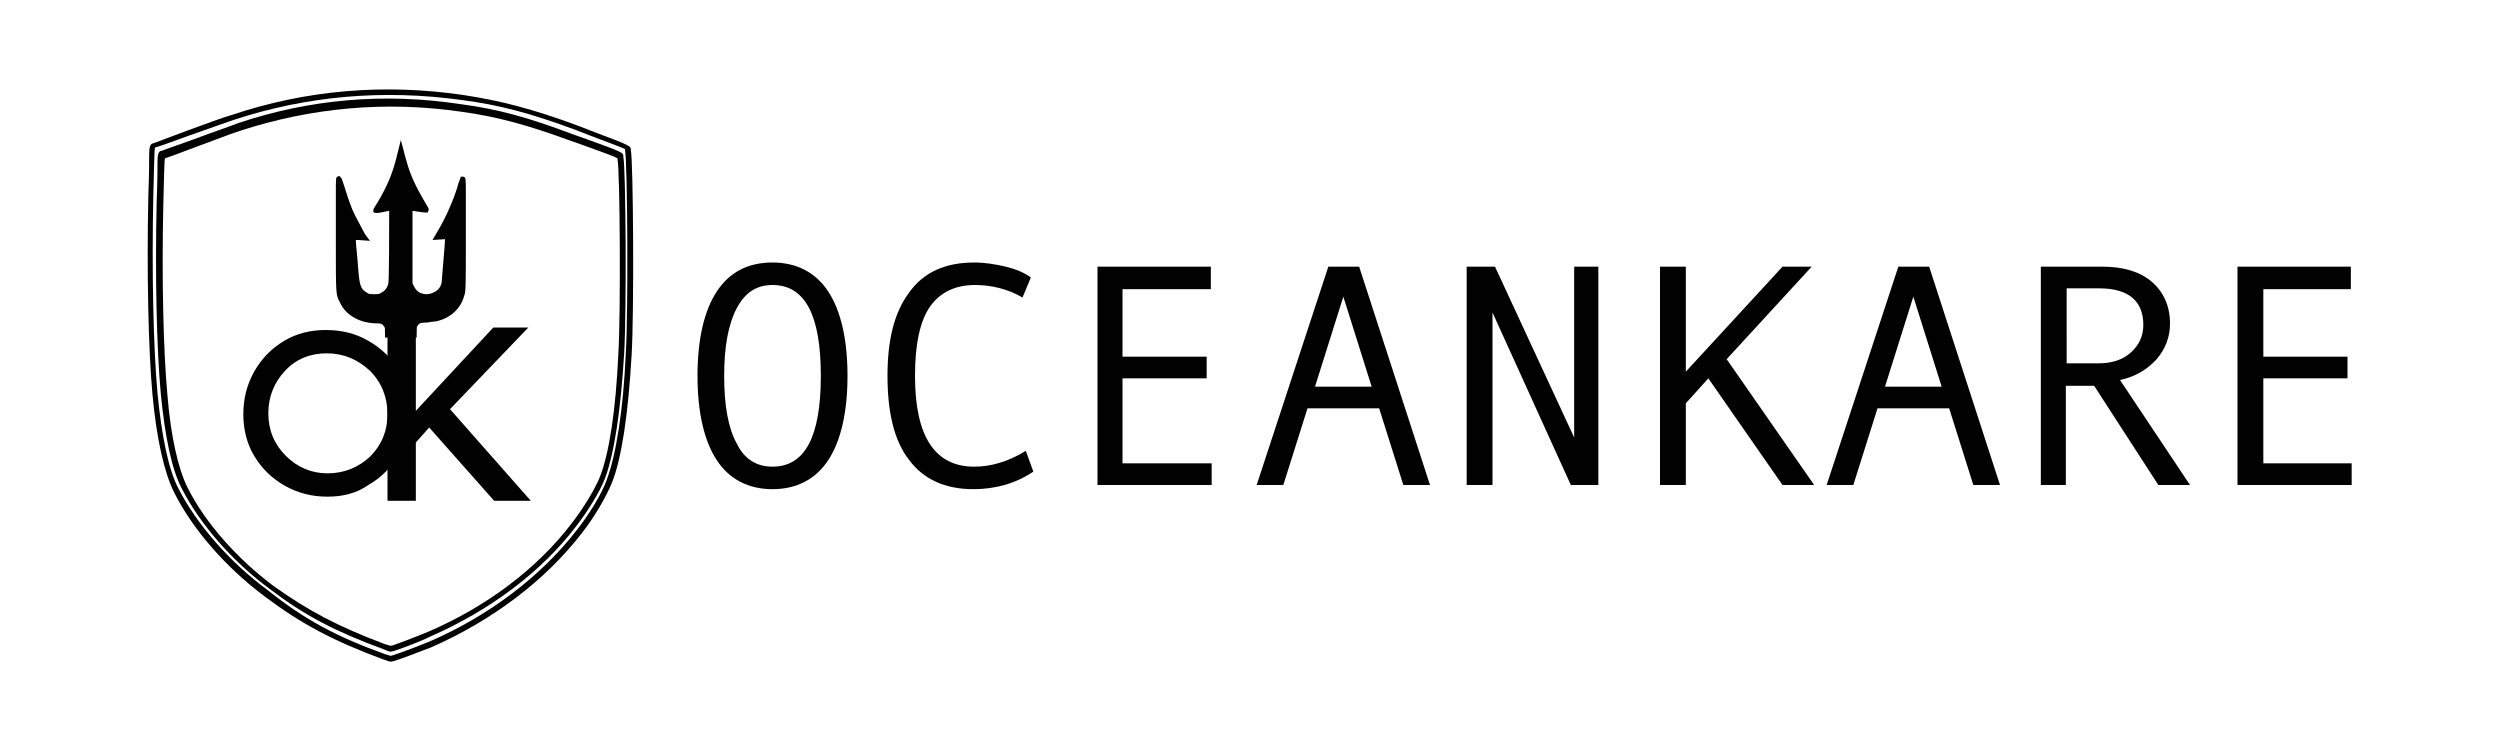 <?xml version="1.0" encoding="utf-8"?>
<!-- Generator: Adobe Illustrator 29.2.1, SVG Export Plug-In . SVG Version: 9.03 Build 55982)  -->
<svg version="1.0" id="Layer_1" xmlns="http://www.w3.org/2000/svg" xmlns:xlink="http://www.w3.org/1999/xlink" x="0px" y="0px"
	 viewBox="0 0 300 88" enable-background="new 0 0 300 88" xml:space="preserve">
<g>
	<g>
		<g>
			<g>
				<path fill="#010101" d="M46.9,79.4c-0.1,0-0.2,0-1-0.3c0,0,0,0,0,0c-5.9-2.2-9.7-4.2-14.1-7.5c-4.7-3.5-8.7-8.1-10.9-12.5
					c-1.2-2.4-2.1-6.4-2.6-11.7c-0.5-5.5-0.7-14.7-0.5-23.9c0.1-2.6,0.1-4.2,0.1-5c0-0.7,0.1-1.3,0.5-1.3c0.2-0.1,1.9-0.7,4-1.5
					c2.2-0.8,4.6-1.7,5.4-1.9c8.9-3,18.3-3.8,27.8-2.4c4.6,0.7,8.4,1.7,13.8,3.7l1.8,0.7c4.5,1.7,4.5,1.7,4.5,2.2c0,0,0,0,0,0
					c0.3,1.5,0.4,19.3,0.1,24.5c-0.4,7.1-1.2,12.6-2.4,15.5c-0.7,1.7-2.1,4.1-3.6,6c-4.4,5.7-10.8,10.5-18.1,13.7
					C51.1,77.9,47.4,79.4,46.9,79.4L46.9,79.4z M46.9,78.7L46.9,78.7L46.9,78.7z M46.9,78.7C46.9,78.7,46.9,78.7,46.9,78.7
					C46.9,78.7,46.9,78.7,46.9,78.7z M46.9,78.7C46.9,78.7,46.9,78.7,46.9,78.7C46.9,78.7,46.9,78.7,46.9,78.7z M46.2,78.5
					c0.4,0.1,0.6,0.2,0.7,0.2c0.5-0.1,3.4-1.2,4.6-1.7c7.2-3.1,13.5-7.9,17.8-13.5c1.4-1.8,2.9-4.2,3.5-5.9c1.1-2.9,2-8.3,2.3-15.3
					c0.3-5,0.2-22.9-0.1-24.3c0,0,0-0.1,0-0.1c-0.3-0.2-1.5-0.6-4.1-1.6l-1.8-0.7c-5.4-2-9.1-3-13.7-3.6c-9.4-1.3-18.6-0.5-27.4,2.4
					c-0.8,0.3-3.2,1.1-5.4,1.9c-2.7,1-3.6,1.3-4,1.4c-0.1,0.5-0.1,2.5-0.2,5.7c-0.2,9.2,0,18.3,0.5,23.8c0.5,5.1,1.3,9.1,2.5,11.4
					c2.2,4.3,6.1,8.8,10.7,12.2C36.6,74.4,40.4,76.4,46.2,78.5C46.2,78.5,46.2,78.5,46.2,78.5z M18.6,17.9c-0.1,0-0.1,0-0.1,0
					C18.6,18,18.6,17.9,18.6,17.9z"/>
			</g>
			<g>
				<path fill="#010101" d="M46.9,78.2c-0.1,0-0.2,0-0.9-0.3c0,0,0,0,0,0c-5.7-2.1-9.4-4-13.6-7.2c-4.6-3.4-8.4-7.8-10.6-12.1
					c-1.2-2.3-2-6.2-2.5-11.3c-0.5-5.3-0.7-14.2-0.5-23.1c0.1-2.5,0.1-4,0.1-4.8c0-0.8,0.1-1.3,0.5-1.3c0.2-0.1,1.7-0.6,3.9-1.4
					c2.1-0.8,4.5-1.6,5.2-1.9c8.6-2.9,17.6-3.7,26.8-2.3c4.5,0.6,8.1,1.6,13.4,3.6l1.7,0.6c4.4,1.6,4.4,1.6,4.4,2.1c0,0,0,0,0,0
					c0.3,1.4,0.4,18.6,0.1,23.6c-0.4,6.8-1.2,12.1-2.3,15c-0.6,1.6-2.1,4-3.5,5.8c-4.2,5.5-10.4,10.1-17.5,13.2
					C50.9,76.8,47.3,78.2,46.9,78.2L46.9,78.2z M46.9,77.5L46.9,77.5L46.9,77.5z M46.9,77.5C46.9,77.5,46.9,77.5,46.9,77.5
					C46.9,77.5,46.9,77.5,46.9,77.5z M46.2,77.3c0.4,0.1,0.6,0.2,0.7,0.2c0.5-0.1,3.3-1.2,4.5-1.7c7-3,13.1-7.6,17.2-13
					c1.4-1.8,2.8-4.1,3.4-5.6c1.1-2.8,1.9-8,2.2-14.7c0.3-4.8,0.2-22.1-0.1-23.4c0,0,0-0.1,0-0.1c-0.3-0.2-1.4-0.6-3.9-1.5l-1.7-0.6
					c-5.2-1.9-8.8-2.9-13.2-3.5c-9-1.3-17.9-0.5-26.5,2.3c-0.7,0.2-3,1.1-5.2,1.9c-2.6,1-3.5,1.3-3.8,1.4c-0.1,0.4-0.1,2.2-0.2,5.5
					c-0.2,8.9,0,17.7,0.5,23c0.4,4.9,1.3,8.8,2.4,11c2.1,4.2,5.9,8.5,10.3,11.8C37,73.3,40.6,75.2,46.2,77.3L46.2,77.3z M19.7,18.9
					c-0.1,0-0.1,0-0.1,0C19.6,18.9,19.6,18.9,19.7,18.9z"/>
			</g>
		</g>
		<g>
			<g>
				<path fill="#010101" d="M48.2,18.1l-0.1,0.3c-0.6,2.2-1.3,4-2.5,6c-0.2,0.4-0.4,0.7-0.4,0.8c0,0.1,1.2-0.1,1.5-0.2
					c0.2-0.1,0.4-0.1,0.4-0.1c0.1,0,0,8.9-0.1,9.2c-0.1,0.6-0.5,1.1-1,1.3c-0.4,0.2-0.5,0.2-1.1,0.2c-0.6,0-0.7,0-1-0.2
					c-0.2-0.1-0.5-0.3-0.6-0.5c-0.4-0.5-0.5-0.8-0.7-3.6c-0.1-1.4-0.2-2.7-0.2-2.7c0-0.1,0.2-0.1,0.7-0.1l0.7,0l-0.2-0.2
					c-0.3-0.4-1.2-2.2-1.6-2.9c-0.4-1-0.8-1.9-1-2.9c-0.1-0.5-0.2-0.8-0.3-0.9c0,0,0,3,0,6.7c0,7.5,0,7,0.5,8.1
					c0.6,1.3,2.2,2.1,4,2.1c0.7,0,1,0.1,1.2,0.5c0.1,0.2,0.1,0.4,0.2,1.2c0.7,0,1.4,0,2.1,0c0.1,0,0.2,0,0.3,0c0.1,0,0.2,0,0.2,0
					c0.1,0,0.3,0,0.4,0c0-0.8,0-1,0.2-1.2c0.3-0.4,0.6-0.5,1.5-0.6c0.5,0,1-0.1,1.3-0.2c1.4-0.4,2.4-1.4,2.8-2.8
					c0.1-0.4,0.1-1,0.2-7.2c0-3.9,0-6.7,0-6.6c0,0.1-0.2,0.5-0.3,0.9c-0.4,1.6-1.3,3.6-2.3,5.3l-0.4,0.7l1.3-0.1l0,0.5
					c0,0.3-0.1,1.4-0.2,2.6c-0.1,1.2-0.2,2.3-0.2,2.5c-0.3,1.2-1.6,1.9-2.8,1.5c-0.5-0.1-0.9-0.5-1.1-1l-0.2-0.4l0-4.6
					c0-2.5,0-4.6,0-4.6c0,0,0.2,0,0.4,0.1c0.3,0.1,1.5,0.3,1.5,0.2c0,0-0.2-0.4-0.5-0.9c-1-1.7-1.7-3.3-2.1-4.8
					c-0.1-0.5-0.3-1-0.3-1.1L48.2,18.1z"/>
			</g>
			<g>
				<path fill="#010101" d="M50,40.5l-0.4,0c-0.1,0-0.1,0-0.2,0c-0.1,0-0.2,0-0.2,0l-0.1,0c-0.1,0-0.2,0-0.3,0c-0.1,0-0.1,0-0.2,0
					c-0.7,0-1.4,0-2.1,0h-0.3l0-0.3c0-0.8,0-0.9-0.1-1c-0.2-0.3-0.3-0.4-0.9-0.4c-1.9,0-3.6-0.9-4.3-2.3l-0.1-0.2
					c-0.5-0.9-0.5-0.9-0.5-7l0-1c0-1.8,0-3.5,0-4.8c0-2.2,0-2.2,0.2-2.3l0.2-0.1l0.2,0.2c0.1,0.1,0.1,0.1,0.4,1c0.3,1,0.6,1.9,1,2.9
					c0.3,0.7,1.3,2.5,1.5,2.9l0.6,0.8l-1.4-0.1c-0.1,0-0.2,0-0.3,0c0,0.4,0.1,1.2,0.2,2.4c0.2,2.8,0.3,3,0.6,3.5
					c0.1,0.1,0.3,0.3,0.5,0.4c0.3,0.2,0.3,0.2,0.9,0.2c0.5,0,0.6,0,0.9-0.2c0.4-0.2,0.7-0.6,0.8-1.1c0.1-0.4,0.1-7,0.1-8.7
					c-0.2,0-1.5,0.4-1.8,0.2l-0.1-0.1l0-0.2c0-0.1,0-0.1,0.5-0.9c1.2-2,1.9-3.7,2.4-5.9l0.4-1.6l0.4,1.5c0,0.1,0.2,0.7,0.3,1.1
					c0.4,1.5,1.1,3,2.1,4.7c0.6,1,0.6,1,0.5,1.2l-0.1,0.2l-0.2,0v0c-0.5,0-1.4-0.2-1.6-0.2c0,0.7,0,2.2,0,4.2l0,4.5l0.2,0.4
					c0.2,0.4,0.5,0.7,0.9,0.8c0.5,0.2,1.1,0.1,1.6-0.2c0.4-0.2,0.7-0.6,0.8-1.1c0-0.2,0.1-1.2,0.2-2.5c0.1-1.2,0.2-2.4,0.2-2.6
					l0-0.1l-1.5,0.1l0.7-1.2c1-1.7,1.8-3.6,2.3-5.2c0-0.1,0.2-0.7,0.3-0.9l0.1-0.3l0.3,0c0.3,0.1,0.3,0.1,0.3,2.2c0,1.3,0,3,0,4.8
					c0,6.3,0,6.8-0.2,7.3c-0.4,1.5-1.6,2.6-3.1,3c-0.3,0.1-0.9,0.1-1.3,0.2c-0.9,0-1,0.1-1.2,0.4c-0.1,0.1-0.1,0.2-0.1,1L50,40.5z
					 M41.1,23.8c0,1.1,0,2.6,0,4.5l0,1c0,6,0,6,0.4,6.7l0.1,0.2c0.6,1.1,2,1.9,3.6,1.9c0.7,0,1.2,0.1,1.5,0.7c0.2,0.2,0.2,0.5,0.2,1
					c0.6,0,1.1,0,1.7,0c0.1,0,0.1,0,0.1,0c0.1,0,0.3,0,0.5,0c0,0,0,0,0.1,0c0-0.6,0.1-0.8,0.2-1c0.4-0.6,0.8-0.7,1.7-0.7
					c0.5,0,1-0.1,1.2-0.1c1.3-0.4,2.2-1.3,2.6-2.6c0.1-0.4,0.1-1.1,0.1-7.1c0-1.8,0-3.3,0-4.4c-0.5,1.4-1.2,2.9-2,4.2l-0.1,0.1
					l1.1-0.1l-0.1,0.9c0,0.2-0.1,1.4-0.2,2.6c-0.1,1.1-0.2,2.3-0.2,2.6c-0.1,0.7-0.6,1.2-1.1,1.5c-0.6,0.4-1.4,0.5-2.1,0.2
					c-0.6-0.2-1.1-0.6-1.4-1.2l-0.2-0.5l0-4.7c0-4.7,0-4.7,0.1-4.9l0.1-0.1l0.1,0c0,0,0.1,0,0.5,0.1c0.2,0,0.5,0.1,0.8,0.2
					c0-0.1-0.1-0.2-0.2-0.3c-1-1.8-1.7-3.3-2.1-4.9c0-0.1,0-0.1-0.1-0.2c-0.5,1.8-1.2,3.4-2.2,5.2c0,0.1-0.1,0.1-0.1,0.2
					c0.3,0,0.7-0.1,0.8-0.2c0.4-0.1,0.5-0.1,0.5-0.1h0.2l0.1,0.1c0.1,0.1,0.1,0.2,0.1,4.7c0,1.3,0,4.5-0.1,4.8
					c-0.1,0.7-0.6,1.2-1.1,1.6c-0.4,0.2-0.6,0.3-1.2,0.3c-0.6,0-0.8,0-1.2-0.3c-0.3-0.1-0.6-0.4-0.7-0.6c-0.5-0.6-0.6-1-0.8-3.8
					c-0.1-1-0.2-2.7-0.2-2.7c0-0.1,0-0.2,0.1-0.3c0.2-0.1,0.4-0.2,0.9-0.1c-0.4-0.7-1.1-2-1.4-2.6C41.5,24.9,41.3,24.4,41.1,23.8z"
					/>
			</g>
			<g>
				<path fill="#010101" d="M39.2,57.2c2.1,0,3.9-0.7,5.3-2.1c1.5-1.4,2.2-3.2,2.2-5.4c0-2.1-0.7-4-2.2-5.4
					c-1.5-1.5-3.2-2.2-5.3-2.2c-2.1,0-3.9,0.7-5.3,2.2c-1.4,1.5-2.1,3.3-2.1,5.4c0,2.1,0.7,3.9,2.2,5.3
					C35.5,56.4,37.2,57.2,39.2,57.2z M39.2,39.9c1.8,0,3.5,0.4,5,1.3c1.5,0.8,2.7,2,3.6,3.5c0.9,1.5,1.3,3.1,1.3,4.9
					c0,1.8-0.4,3.4-1.3,4.9c-0.9,1.5-2,2.7-3.5,3.5c-1.5,0.9-3.1,1.3-4.9,1.3c-1.8,0-3.4-0.4-4.9-1.3c-1.5-0.8-2.7-2-3.5-3.5
					c-0.9-1.5-1.3-3.1-1.3-4.9c0-1.8,0.4-3.4,1.3-4.9c0.9-1.5,2-2.7,3.5-3.5C35.9,40.4,37.5,39.9,39.2,39.9z"/>
			</g>
			<g>
				<path fill="#010101" d="M39.3,59.6c-1.8,0-3.5-0.4-5.1-1.3c-1.6-0.9-2.8-2.1-3.7-3.6c-0.9-1.5-1.3-3.2-1.3-5
					c0-1.8,0.4-3.5,1.3-5.1c0.9-1.6,2.1-2.8,3.6-3.7c1.5-0.9,3.2-1.3,5-1.3c1.8,0,3.6,0.4,5.1,1.3c1.6,0.9,2.8,2.1,3.7,3.6
					c0.9,1.5,1.3,3.2,1.3,5s-0.4,3.5-1.3,5c-0.9,1.5-2.1,2.8-3.7,3.7C42.8,59.2,41.1,59.6,39.3,59.6z M39.2,40.3
					c-1.6,0-3.2,0.4-4.6,1.2c-1.4,0.8-2.6,2-3.4,3.4c-0.8,1.4-1.2,3-1.2,4.7c0,1.7,0.4,3.3,1.2,4.7c0.8,1.4,2,2.6,3.4,3.4
					c1.5,0.8,3,1.2,4.7,1.2c1.7,0,3.3-0.4,4.7-1.2c1.4-0.8,2.6-2,3.4-3.4c0.8-1.4,1.2-3,1.2-4.7c0-1.7-0.4-3.3-1.2-4.7
					c-0.8-1.4-2-2.6-3.4-3.4C42.5,40.7,40.9,40.3,39.2,40.3z M39.2,57.5c-2.1,0-4-0.8-5.5-2.3c-1.5-1.5-2.3-3.4-2.3-5.6
					c0-2.2,0.7-4.1,2.2-5.6c1.5-1.5,3.3-2.3,5.5-2.3c2.1,0,4,0.8,5.5,2.3c1.5,1.5,2.3,3.4,2.3,5.7c0,2.2-0.8,4.1-2.3,5.6
					C43.3,56.7,41.4,57.5,39.2,57.5z M39.2,42.4c-2,0-3.7,0.7-5,2.1c-1.3,1.4-2,3.1-2,5.1c0,2,0.7,3.7,2.1,5.1
					c1.4,1.4,3.1,2.1,5,2.1c2,0,3.7-0.7,5.1-2c1.4-1.4,2.1-3.1,2.1-5.1c0-2-0.7-3.8-2.1-5.2C42.9,43.1,41.2,42.4,39.2,42.4z"/>
			</g>
			<g>
				<polygon fill="#010101" points="62.9,59.8 59.4,59.8 51.5,50.8 49.5,52.9 49.5,59.8 46.8,59.8 46.8,39.7 49.5,39.7 49.5,50.2 
					59.2,39.7 62.5,39.7 53.5,49.1 				"/>
			</g>
			<g>
				<path fill="#010101" d="M63.7,60.1h-4.4l-7.8-8.8l-1.6,1.8v7h-3.4V39.3h3.4v10l9.3-10h4.2L54,49.1L63.7,60.1z M59.6,59.4h2.5
					L53,49.1l8.6-9.1h-2.3L49.1,51V40h-2v19.4h2v-6.6l2.4-2.5L59.6,59.4z"/>
			</g>
		</g>
	</g>
	<g>
		<path fill="#010101" d="M92.7,56c3.9,0,5.8-3.6,5.8-10.9c0-7.3-1.9-10.9-5.8-10.9c-1.9,0-3.3,0.9-4.3,2.8c-1,1.9-1.5,4.6-1.5,8.1
			c0,3.6,0.5,6.3,1.5,8.1C89.3,55.1,90.8,56,92.7,56z M92.7,31.5c2.9,0,5.2,1.2,6.7,3.5c1.5,2.3,2.3,5.7,2.3,10.1
			c0,4.4-0.8,7.8-2.3,10.1c-1.5,2.3-3.8,3.5-6.7,3.5c-2.9,0-5.2-1.2-6.7-3.5c-1.5-2.3-2.3-5.7-2.3-10.1c0-4.4,0.8-7.8,2.3-10.1
			C87.5,32.7,89.7,31.5,92.7,31.5z"/>
		<path fill="#010101" d="M124,56.6c-2.1,1.4-4.5,2.1-7.2,2.1c-3.4,0-6-1.2-7.7-3.5c-1.8-2.3-2.6-5.7-2.6-10.1c0-4.3,0.8-7.6,2.6-10
			c1.7-2.4,4.3-3.6,7.8-3.6c1.3,0,2.5,0.2,3.8,0.5c1.2,0.3,2.2,0.7,3,1.3l-1,2.4c-1.7-1-3.7-1.5-5.7-1.5c-2.4,0-4.2,0.9-5.4,2.6
			c-1.2,1.7-1.8,4.5-1.8,8.3c0,7.3,2.4,10.9,7.1,10.9c2,0,4.1-0.6,6.2-1.9L124,56.6z"/>
		<polygon fill="#010101" points="145.4,58.2 131.7,58.2 131.7,32 145.3,32 145.3,34.7 134.7,34.7 134.7,42.8 144.8,42.8 
			144.8,45.4 134.7,45.4 134.7,55.6 145.4,55.6 		"/>
		<path fill="#010101" d="M164.6,46.4l-3.4-10.8l-3.4,10.8H164.6z M171.6,58.2h-3.2l-2.9-9.2h-8.6l-2.9,9.2h-3.2l8.6-26.2h3.7
			L171.6,58.2z"/>
		<polygon fill="#010101" points="191.8,58.2 188.5,58.2 179.1,37.5 179.1,58.2 176,58.2 176,32 179.4,32 188.9,52.5 188.9,32 
			191.8,32 		"/>
		<polygon fill="#010101" points="217.7,58.2 213.9,58.2 205,45.4 202.3,48.4 202.3,58.2 199.2,58.2 199.2,32 202.3,32 202.3,44.6 
			213.9,32 217.4,32 207.2,43.1 		"/>
		<path fill="#010101" d="M233,46.4l-3.4-10.8l-3.4,10.8H233z M240,58.2h-3.2l-2.9-9.2h-8.6l-2.9,9.2h-3.2l8.6-26.2h3.7L240,58.2z"
			/>
		<path fill="#010101" d="M247.9,43.6h3.9c1.6,0,2.9-0.4,3.9-1.3c1-0.9,1.5-2,1.5-3.3c0-2.9-1.8-4.4-5.3-4.4h-3.9V43.6z M262.8,58.2
			H259l-7.7-11.9h-3.4v11.9h-3V32h7.4c2.5,0,4.5,0.6,5.9,1.8c1.4,1.2,2.2,2.9,2.2,5c0,1.6-0.5,3-1.6,4.3c-1.1,1.2-2.5,2.1-4.4,2.5
			L262.8,58.2z"/>
		<polygon fill="#010101" points="282.2,58.2 268.5,58.2 268.5,32 282.1,32 282.1,34.7 271.6,34.7 271.6,42.8 281.7,42.8 
			281.7,45.4 271.6,45.4 271.6,55.6 282.2,55.6 		"/>
	</g>
</g>
</svg>
